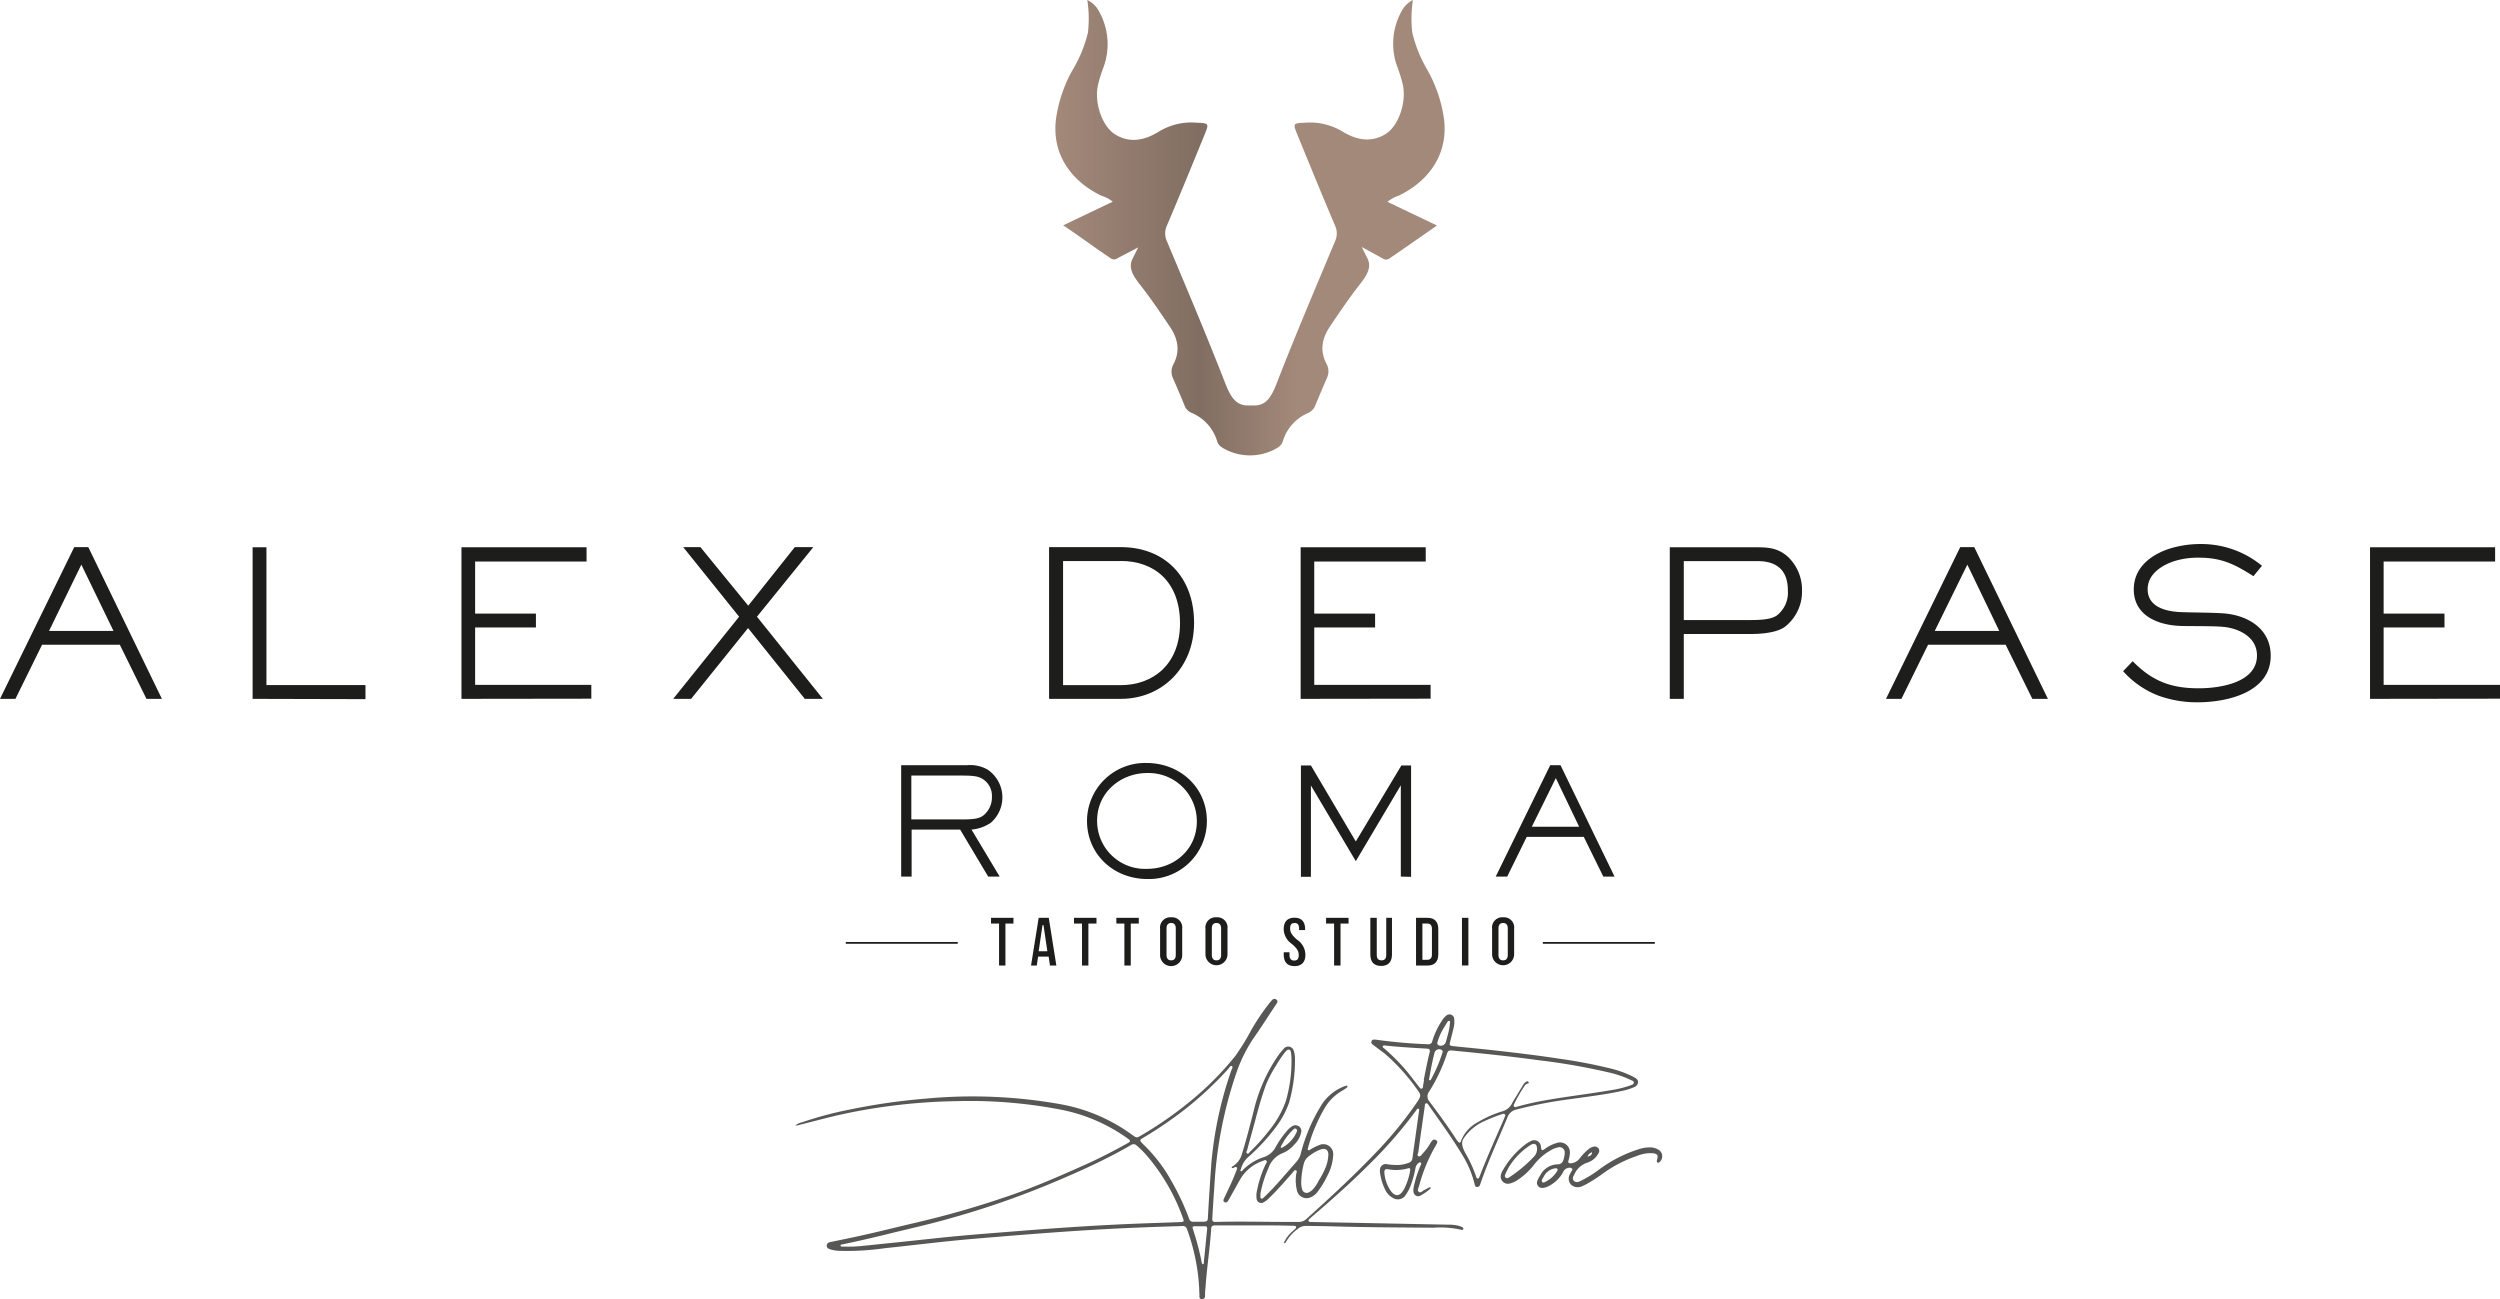 <?xml version="1.0" encoding="utf-8"?><svg xmlns="http://www.w3.org/2000/svg" xmlns:xlink="http://www.w3.org/1999/xlink" viewBox="0 0 435.46 226.29"><defs><style>.cls-1{fill:#1d1d1b;}.cls-2{fill:#575756;}.cls-3{fill:url(#Sfumatura_senza_nome_36);}</style><linearGradient id="Sfumatura_senza_nome_36" x1="183.83" y1="39.66" x2="251.63" y2="39.66" gradientUnits="userSpaceOnUse"><stop offset="0" stop-color="#a3897a"/><stop offset="0.37" stop-color="#816e62"/><stop offset="0.62" stop-color="#a3897a"/><stop offset="0.85" stop-color="#a3897a"/></linearGradient></defs><title>Store_Roma</title><g id="Livello_2" data-name="Livello 2"><g id="Livello_1-2" data-name="Livello 1"><path class="cls-1" d="M25.51,121.73l-4.64-9.43H7.33l-4.64,9.43H0L12.93,95.3h2.45L28.2,121.73ZM14.17,98.35,8.54,109.9H19.77Z"/><path class="cls-1" d="M44,121.73V95.33h2.41v24H63.66v2.45Z"/><path class="cls-1" d="M80.38,121.73V95.33h21.79v2.48H82.76v9.07H93.35v2.41H82.76v10H103v2.41Z"/><path class="cls-1" d="M140.18,121.73,130.3,109.4l-9.92,12.33h-3.12l11.48-14.31L119,95.3h3l8.33,10.2,8.11-10.2h3.23l-9.82,12.12,11.48,14.31Z"/><path class="cls-1" d="M195.23,121.73h-12.5V95.3h12.5c7.69,0,12.76,5.24,12.76,13.18S202.29,121.73,195.23,121.73Zm0-24H185.17v21.61h10.06c5.57,0,10.31-3.58,10.31-10.77S201.12,97.71,195.23,97.71Z"/><path class="cls-1" d="M226.55,121.73V95.33h21.79v2.48H228.92v9.07h10.6v2.41h-10.6v10h20.27v2.41Z"/><path class="cls-1" d="M310.94,109.15c-1.31,1-3.86,1.28-5.95,1.28h-11.7v11.3h-2.44V95.33h15.3c2.06,0,3.65.22,5.25,1.63a7.91,7.91,0,0,1,2.48,6A7.74,7.74,0,0,1,310.94,109.15Zm-4.79-11.41H293.29V108H305c2.26,0,3.57-.21,4.42-.74a5,5,0,0,0,2-4.36C311.43,99.41,309.59,97.74,306.15,97.74Z"/><path class="cls-1" d="M354,121.73l-4.65-9.43H335.84l-4.64,9.43h-2.69L341.44,95.3h2.44l12.83,26.43ZM342.68,98.35,337,109.9h11.24Z"/><path class="cls-1" d="M382.78,122.33a19.74,19.74,0,0,1-6.73-1.13,15.89,15.89,0,0,1-6.24-4.29l1.67-1.74c3.4,3.48,6.69,4.72,11.51,4.72,3.55,0,10.14-.92,10.14-5.71,0-3.43-3.51-4.82-6-5-1.45-.14-5-.11-7-.14-4-.07-8.46-1.67-8.46-6.38,0-4,3.33-6.3,6.8-7.26a18.42,18.42,0,0,1,5-.64,16.64,16.64,0,0,1,10.53,3.79l-1.49,1.81c-3.23-2.06-5.53-3.22-9.46-3.22a14,14,0,0,0-3.4.35c-2.48.57-5.56,2.2-5.56,5.14,0,3.26,3.47,3.93,6.05,4,2.09.07,5.25.07,7.2.21,4.43.36,8.18,2.84,8.18,7.34C395.57,120.63,387.88,122.33,382.78,122.33Z"/><path class="cls-1" d="M412.82,121.73V95.33h21.79v2.48H415.19v9.07h10.6v2.41h-10.6v10h20.27v2.41Z"/><path class="cls-2" d="M264.06,193.28a76.81,76.81,0,0,1,9.63-1.85c2.94-.42,5.89-.77,8.79-1.4a10.85,10.85,0,0,0,2.1-.64,1.08,1.08,0,0,0,.75-.87c0-.44-.29-.66-.65-.86a17.88,17.88,0,0,0-4-1.51,88.25,88.25,0,0,0-9-1.73c-3.64-.56-7.3-1-11-1.42-2.52-.28-5.05-.52-7.57-.78-.6-.07-.67-.17-.53-.73.21-.81.42-1.61.61-2.43a4.53,4.53,0,0,0,.11-1.6.83.83,0,0,0-1.41-.53,3.13,3.13,0,0,0-.71.83,13.33,13.33,0,0,0-1.7,3.6.66.66,0,0,1-.78.53,88.79,88.79,0,0,1-9.07-.8c-.29,0-.56-.08-.71.22s0,.52.28.71c.66.5,1.33,1,2,1.5a34.61,34.61,0,0,1,5.68,6.3c.65.88.65,1.08.06,2a68.33,68.33,0,0,1-7.41,9.08c-3.82,4-7.9,7.75-12,11.45a1.94,1.94,0,0,1-1.31.49c-.67,0-1.34,0-2,0-4.14,0-8.27-.12-12.41,0-.55,0-.68-.1-.65-.62.11-1.84.22-3.68.36-5.52a73.19,73.19,0,0,1,3.66-19.3,26.29,26.29,0,0,1,3.08-6.44c1.42-2,2.74-4.11,4.11-6.16.16-.25.24-.48-.05-.69a.52.52,0,0,0-.76.11c-.13.13-.25.27-.37.41a38.2,38.2,0,0,0-3.3,4.9,40.47,40.47,0,0,1-2.71,4.39,52.18,52.18,0,0,1-6.52,6.78,65.69,65.69,0,0,1-9.9,7.08c-.75.44-.78.45-1.49-.06a30.19,30.19,0,0,0-12.41-5.36,87.14,87.14,0,0,0-23.59-1,108.2,108.2,0,0,0-13.17,1.89,62.9,62.9,0,0,0-8.47,2.26,2.73,2.73,0,0,0-1.1.51,1.36,1.36,0,0,0,.66-.07c2.54-.63,5.07-1.33,7.63-1.89a101.81,101.81,0,0,1,20-2.26,83.3,83.3,0,0,1,17.62,1.42,29.72,29.72,0,0,1,12,5.1c.53.38.52.51-.05.82-2.38,1.33-4.81,2.58-7.31,3.71-4.5,2-9,4-13.72,5.58A161.48,161.48,0,0,1,159.4,213c-3.82.89-7.62,1.87-11.46,2.66l-3.32.69c-.34.07-.6.24-.62.62s.28.54.6.64a6,6,0,0,0,1.46.26,45.77,45.77,0,0,0,8.11-.46c5.19-.54,10.36-1.2,15.56-1.64,7.09-.59,14.19-1.18,21.3-1.59,5-.29,9.94-.48,14.92-.62a.71.71,0,0,1,.8.52,35.05,35.05,0,0,1,2.17,11.61c0,.31,0,.58.43.59a.49.49,0,0,0,.55-.52c0-.44,0-.88.07-1.32.22-3.48.78-6.94,1-10.42,0-.44.28-.58.71-.58H218c2.42,0,4.84,0,7.26.07.18,0,.41,0,.49.18s-.11.32-.24.44c-.29.28-.61.53-.88.83a5.36,5.36,0,0,0-1,1.53l.16.08c0-.05.12-.08.14-.13A7.13,7.13,0,0,1,226,214.1a2.1,2.1,0,0,1,1.49-.56c1.9,0,3.81.05,5.71.1,5.47.15,10.95.16,16.42.21a16.55,16.55,0,0,1,4.91.36c.13,0,.29.06.35-.1a.26.26,0,0,0-.15-.33,2.49,2.49,0,0,0-.56-.24,6.63,6.63,0,0,0-1.88-.22L236.21,213c-2.57-.05-5.15-.09-7.72-.15-.2,0-.45.05-.55-.18s.14-.35.28-.48c.95-.83,1.91-1.64,2.85-2.47,2.39-2.11,4.76-4.24,7-6.49a77.29,77.29,0,0,0,8.62-9.84c.09-.12.17-.34.37-.27s.13.28.11.43c-.38,2.73-.77,5.47-1.15,8.2a.92.92,0,0,1-.66.8,6.25,6.25,0,0,1-1.55.36,10.59,10.59,0,0,1-2.25-.13,1,1,0,0,0-1.16.73,2.13,2.13,0,0,0,0,.87,9.25,9.25,0,0,0,.84,2.77,3.1,3.1,0,0,0,1.35,1.49,1.61,1.61,0,0,0,2.28-.52,7.61,7.61,0,0,0,.74-1.34,18,18,0,0,0,.95-3.35,1.39,1.39,0,0,1,.63-.92.23.23,0,0,1,.28,0,.2.2,0,0,1,.06.26c0,.11-.09.21-.13.32a19.87,19.87,0,0,0-1.17,3.75,2.13,2.13,0,0,0,0,.87.8.8,0,0,0,1.19.54,9.17,9.17,0,0,0,1.67-1.15c.07-.05.17-.14.09-.24s-.19-.06-.28,0c-.29.14-.56.31-.86.45s-.55.55-.89.3-.1-.62,0-.92a28.61,28.61,0,0,1,2.78-6.88,7.62,7.62,0,0,0,.38-.69.37.37,0,0,0-.16-.51.47.47,0,0,0-.61,0,2.76,2.76,0,0,0-.39.51,9.31,9.31,0,0,1-1.3,1.76c-.23.22-.43.67-.78.51s0-.57,0-.86c.35-2.62.73-5.24,1.11-7.86,0-.18,0-.44.24-.49s.33.2.44.35c2,2.84,4.06,5.67,5.85,8.64a17.66,17.66,0,0,1,2.14,5.07c.06.24.09.5.44.51s.46-.23.55-.49c1.36-4,3.13-7.77,4.73-11.64A2.13,2.13,0,0,1,264.06,193.28Zm-58.5,19.59c-3.14.12-6.28.21-9.42.35-6.48.29-12.95.74-19.41,1.26-4.64.37-9.28.72-13.9,1.22q-6.11.66-12.23,1.28a24.06,24.06,0,0,1-3.7.15c-.18,0-.46.05-.49-.16s.27-.2.43-.24c2.9-.6,5.79-1.28,8.67-2,3.09-.75,6.2-1.45,9.26-2.31a151.67,151.67,0,0,0,17.44-5.93c3.26-1.35,6.49-2.74,9.65-4.3,1.72-.85,3.42-1.74,5.07-2.7a.8.8,0,0,1,.94-.06,17.24,17.24,0,0,1,1.84,1.8,34.64,34.64,0,0,1,6.36,11C206.28,212.76,206.2,212.85,205.56,212.87Zm4.13,7c0,.13,0,.32-.15.34s-.2-.2-.22-.32a47.16,47.16,0,0,0-1.23-4.85c-.11-.34-.22-.69-.32-1s0-.43.24-.44c.63,0,1.27,0,1.9,0a.32.32,0,0,1,.14,0c.23.12.23.32.21.52C210.07,216,209.89,217.92,209.69,219.85Zm.71-7.93c0,.77-.14.86-1,.87l-1.44,0a.89.89,0,0,1-.55-.11c-.25-.17-.32-.51-.43-.81a43.43,43.43,0,0,0-3-6.29,26.86,26.86,0,0,0-4.78-6.22l-.25-.25c-.46-.47-.45-.57.13-.92a69.2,69.2,0,0,0,7.44-5.08,60.68,60.68,0,0,0,7.4-6.92c.19-.22.4-.65.65-.52s0,.53-.11.8a66.47,66.47,0,0,0-3.46,16.11C210.78,205.7,210.58,208.81,210.4,211.92Zm35.22-8a10.84,10.84,0,0,1-1.09,3.25s-.07.11-.11.17c-.61,1-1.37,1.11-2.12.14a6.33,6.33,0,0,1-1.17-3.34c0-.41.21-.57.61-.5a7.69,7.69,0,0,0,3.41-.12C245.51,203.38,245.7,203.52,245.62,203.87Zm4.78-22.46a9.76,9.76,0,0,1,1.18-2.59l.51-.84c.08-.12.17-.28.36-.21s.12.22.11.35a9.33,9.33,0,0,1-.29,1.73q-.21.83-.45,1.65a.91.91,0,0,1-1.33.44C250.28,181.8,250.34,181.6,250.4,181.41Zm-.48,1.77a.83.83,0,0,1,1.25-.33c.18.15.12.32.06.5a26.14,26.14,0,0,1-1.93,4.52c-.07.06-.08.29-.28.22s-.08-.23-.06-.35C249.22,186.21,249.53,184.69,249.92,183.18Zm-1.88,4.9c-.06.36-.12.74-.19,1.1,0,.15,0,.32-.21.37s-.31-.11-.4-.23c-.7-.89-1.38-1.79-2.09-2.67a34.07,34.07,0,0,0-4-4.06c-.14-.12-.37-.22-.29-.42s.35-.13.54-.11c2.3.24,4.61.38,6.92.51l.51.05c.31.2.24.44.18.65C248.63,184.86,248.32,186.47,248,188.08Zm6.47,10.57c-.12.36-.34.4-.58.1s-.46-.65-.68-1c-1.37-2.05-2.82-4.05-4.3-6a1.36,1.36,0,0,1,0-1.71,29.6,29.6,0,0,0,3.08-6.54c.19-.59.36-.65,1.1-.57,5,.49,10,1,14.93,1.68a111.65,111.65,0,0,1,12.59,2.22,18.29,18.29,0,0,1,3.46,1.24c.21.1.49.17.47.46s-.3.35-.51.43a18.92,18.92,0,0,1-3.58.88c-3.93.67-7.91,1.12-11.83,1.84-1.47.27-2.92.6-4.35,1-.19.05-.41.18-.58,0s0-.4.08-.58c.49-1,1-1.89,1.6-2.8.17-.26.31-.55.68-.62.13,0,.23-.1.17-.25a.27.27,0,0,0-.4-.1,1.46,1.46,0,0,0-.57.61c-.38.6-.74,1.21-1.11,1.82h0c-.27.45-.58.89-.81,1.36a2.65,2.65,0,0,1-1.7,1.39,18.89,18.89,0,0,0-4.19,1.85A6.33,6.33,0,0,0,254.51,198.65Zm7.54-4c-1.47,3.37-3,6.74-4.31,10.16-.07.16-.1.39-.32.4s-.27-.23-.32-.39a22.72,22.72,0,0,0-1.83-4c-.52-.93-.86-1.88-.3-2.63a8.33,8.33,0,0,1,3.63-3,27.75,27.75,0,0,1,2.9-1.15c.21-.07.44-.2.63,0S262.13,194.46,262.05,194.65Z"/><path class="cls-2" d="M216.33,201a3.63,3.63,0,0,1-1.39,2c-.15.11-.37.18-.4.41.12.12.23,0,.33,0s.33-.26.51-.1.06.37,0,.54c-.28.72-.57,1.44-.88,2.14-.42.93-.87,1.85-1.3,2.77-.11.24-.19.49.12.64s.48-.05.62-.28.17-.28.25-.43l1.74-3.11a7.26,7.26,0,0,1,4.09-3.39c.19-.07.39-.23.57,0s0,.34-.08.5a18.73,18.73,0,0,0-1.52,4.51,4,4,0,0,0-.1,1.65.8.8,0,0,0,1.24.56,3.81,3.81,0,0,0,.92-.72c1.46-1.4,2.77-2.93,4.11-4.44.16-.17.28-.52.57-.39s.07.41.05.63a7.32,7.32,0,0,0,.14,2.91,1.71,1.71,0,0,0,2.55,1.06,2.76,2.76,0,0,0,1-.82,15.7,15.7,0,0,0,1.75-2.88,8.43,8.43,0,0,0,1-3.56,1.72,1.72,0,0,0-2.5-1.71,7.41,7.41,0,0,0-1.41.7c-.13.08-.29.25-.46.12s0-.28,0-.42a28.26,28.26,0,0,1,3-7.07,8.27,8.27,0,0,1,3-2.87,6.8,6.8,0,0,0,.71-.48c.1-.07.18-.18.12-.3s-.21-.07-.32,0a2.25,2.25,0,0,0-.44.14,8.31,8.31,0,0,0-3.53,2.83,30.21,30.21,0,0,0-3.85,8.93,3.45,3.45,0,0,1-.78,1.36c-.88,1-1.75,2-2.63,3a40.5,40.5,0,0,1-3,3.15c-.12.11-.24.27-.44.18s-.14-.28-.14-.44a3.27,3.27,0,0,1,0-.44,20.46,20.46,0,0,1,1.4-4.44,4.29,4.29,0,0,1,2.48-2.59,5,5,0,0,0,2-1.47,4.17,4.17,0,0,0,1.24-2.26,1,1,0,0,0-.54-1,1.07,1.07,0,0,0-1.16.12,3.77,3.77,0,0,0-.78.71,16.36,16.36,0,0,0-2,2.87,3.59,3.59,0,0,1-2.1,1.75,8.78,8.78,0,0,0-3.66,2.3c-.07.08-.14.21-.29.12s-.07-.21,0-.32a4.29,4.29,0,0,1,1.25-2.1,34,34,0,0,0,4.66-5,15.53,15.53,0,0,0,2.51-4.58,27.1,27.1,0,0,0,1-7.59,3.92,3.92,0,0,0-.19-1.31,1,1,0,0,0-1.8-.37,10.93,10.93,0,0,0-1,1.24,28.38,28.38,0,0,0-4.18,9.47C217.77,195.87,217.11,198.47,216.33,201Zm10.35,4.35a14.47,14.47,0,0,1,.41-2.61,2.26,2.26,0,0,1,.81-1.27,7.29,7.29,0,0,1,2.14-1.25c.8-.28,1.34.06,1.34.87a6.63,6.63,0,0,1-.65,2.65,13.53,13.53,0,0,1-1,1.85,6.61,6.61,0,0,1-1,1.53,2.12,2.12,0,0,1-.67.52.81.81,0,0,1-1.24-.45A4.57,4.57,0,0,1,226.68,205.39Zm-3.54-5.72c.18-.32.38-.64.58-1a9.78,9.78,0,0,1,1.44-1.77c.16-.15.34-.4.6-.23s.16.42.06.63a5.7,5.7,0,0,1-2.39,2.59c-.09.05-.19.13-.28.06S223.08,199.77,223.14,199.67Zm-2.74-10.4a21.08,21.08,0,0,1,1.91-3.7,19.68,19.68,0,0,1,1.46-2.17,1.43,1.43,0,0,1,.23-.26c.15-.14.3-.35.56-.26s.27.29.3.48a7.57,7.57,0,0,1,.1,1.16,25.06,25.06,0,0,1-1,7.35A17.31,17.31,0,0,1,221,197a33.53,33.53,0,0,1-3.25,3.6c-.14.15-.27.44-.51.32s-.09-.42,0-.62c.48-1.82,1-3.63,1.48-5.44S219.74,191.09,220.4,189.27Z"/><path class="cls-2" d="M288.78,200.21a2.66,2.66,0,0,0-1.22-.35,6,6,0,0,0-2.07.3,23.43,23.43,0,0,0-7,3.59,19.62,19.62,0,0,1-3.27,2c-.35.15-.73.27-1.05-.05s-.21-.69,0-1a3.71,3.71,0,0,1,2.33-2.19,3.3,3.3,0,0,0,1.92-1.62.75.75,0,0,0,0-.88.87.87,0,0,0-.93-.26,2,2,0,0,0-.8.43,10,10,0,0,0-1.62,1.7,2.15,2.15,0,0,1-1.45.75c-.38,0-.52-.08-.43-.44a5.35,5.35,0,0,0,.25-1.24,1.73,1.73,0,0,0-2.4-1.82,6.13,6.13,0,0,0-1.86.93c-.61.42-.68.39-.78-.32a1.18,1.18,0,0,0-1.83-.94,5.76,5.76,0,0,0-1.14.75,15,15,0,0,0-3.67,4.31,2.61,2.61,0,0,0-.32.77,1.25,1.25,0,0,0,1.54,1.52,4,4,0,0,0,1.34-.6,11.92,11.92,0,0,0,2.93-2.73,9.8,9.8,0,0,1,2.76-2.4,4.1,4.1,0,0,1,1.31-.55.93.93,0,0,1,1.23,1,4.41,4.41,0,0,1-.24,1.2,1,1,0,0,1-1,.74,3.48,3.48,0,0,0-3,1.87c-.1.18-.19.3-.26.43-.26.51-.55,1-.08,1.55.33.36.91.34,1.67,0a6,6,0,0,0,2.65-2.52,1.12,1.12,0,0,1,.48-.57c.31-.13.69-.29,1-.06s-.07.47-.16.7-.09.18-.13.27a1.55,1.55,0,0,0,.21,1.91,1.76,1.76,0,0,0,2,.17c.22-.09.43-.19.64-.3a27.59,27.59,0,0,0,2.82-1.81,22.11,22.11,0,0,1,6-3.11,6.19,6.19,0,0,1,2.82-.46c.7.1.87.35.7,1a2.7,2.7,0,0,0-.08.39.24.24,0,0,0,.14.24.31.31,0,0,0,.29-.06A1.32,1.32,0,0,0,288.78,200.21Zm-11.47.49c0,.42-.24.65-.79.76A1.22,1.22,0,0,1,277.31,200.7Zm-10.1.75A24.49,24.49,0,0,1,263,205c-.22.14-.48.35-.74.12s-.1-.49,0-.73.3-.58.5-1a12.07,12.07,0,0,1,3.55-3.76,3.07,3.07,0,0,1,.53-.31c.45-.2.78,0,.85.43A1.91,1.91,0,0,1,267.21,201.45Zm4,2.56a5,5,0,0,1-2.1,1.88c-.15.07-.33.17-.48,0s-.06-.33,0-.49.19-.31.27-.46a2.65,2.65,0,0,1,1.92-1.43c.15,0,.31-.07.43.07S271.3,203.88,271.22,204Z"/><path class="cls-3" d="M243.64,34.08c4.57-2.21,8.68-6.59,7.89-13.31a24.42,24.42,0,0,0-2.8-8.41A23.65,23.65,0,0,1,246,5.7a21.09,21.09,0,0,1,.11-5.7,4.44,4.44,0,0,0-2,2,11.65,11.65,0,0,0-.76,9.54,25.63,25.63,0,0,1,1,3.2c.67,3.12-.77,7.23-3,8.61-2.55,1.57-5.15,1-7.48-.42a10.86,10.86,0,0,0-6.47-1.56c-2.22.1-2.25.07-1.34,2.28,2.14,5.21,4.26,10.43,6.47,15.61a3.27,3.27,0,0,1,0,2.8c-3.42,8.17-6.89,16.31-10.09,24.56-.87,2.25-1.77,4-3.88,4h-1.27c-2.15,0-3.05-1.75-3.93-4-3.2-8.25-6.67-16.39-10.09-24.56a3.27,3.27,0,0,1,0-2.8c2.21-5.18,4.33-10.4,6.47-15.61.91-2.21.88-2.18-1.34-2.28A10.86,10.86,0,0,0,201.73,23c-2.33,1.42-4.93,2-7.48.42-2.25-1.38-3.69-5.49-3-8.61a25.63,25.63,0,0,1,1-3.2A11.65,11.65,0,0,0,191.44,2a4.44,4.44,0,0,0-2.05-2,21.09,21.09,0,0,1,.11,5.7,23.65,23.65,0,0,1-2.77,6.66,24.42,24.42,0,0,0-2.8,8.41c-.79,6.72,3.32,11.1,7.89,13.31a5.9,5.9,0,0,1,2,1.05l-8.63,4.12c3,2,5.66,4,8.4,5.82a1,1,0,0,0,1.08-.1h0l3.59-1.88-1,2c-.8,1.63.2,3.08,1.42,4.63,1.81,2.31,3.46,4.77,5.11,7.21,1.35,2,1.84,4.19.61,6.5a2.72,2.72,0,0,0-.07,2.5c.73,1.64,1.43,3.29,2.12,5A2.45,2.45,0,0,0,207.75,72,7.76,7.76,0,0,1,212,76.82c.21.79.83,1.14,1.51,1.49a9.32,9.32,0,0,0,8.44,0c.67-.35,1.3-.7,1.51-1.49A7.76,7.76,0,0,1,227.71,72,2.45,2.45,0,0,0,229,70.86c.69-1.66,1.39-3.31,2.12-5a2.72,2.72,0,0,0-.07-2.5c-1.23-2.31-.74-4.48.61-6.5,1.65-2.44,3.3-4.9,5.11-7.21,1.22-1.55,2.22-3,1.42-4.63l-1-2L240.82,45h0a1,1,0,0,0,1.08.1c2.74-1.86,5.44-3.77,8.4-5.82l-8.63-4.12A5.9,5.9,0,0,1,243.64,34.08Z"/><rect class="cls-1" x="268.74" y="164.08" width="19.5" height="0.31"/><rect class="cls-1" x="147.32" y="164.08" width="19.5" height="0.31"/><polygon class="cls-1" points="174.02 168.18 175.13 168.18 175.13 160.87 176.53 160.87 176.53 159.87 172.62 159.87 172.62 160.87 174.02 160.87 174.02 168.18"/><path class="cls-1" d="M180.92,159.87l-1.33,8.31h1l.23-1.55h1.84l.23,1.55H184l-1.32-8.31Zm0,5.83.66-4.54h.2l0,.1.65,4.44Z"/><polygon class="cls-1" points="188.47 168.18 189.58 168.18 189.58 160.87 190.99 160.87 190.99 159.87 187.07 159.87 187.07 160.87 188.47 160.87 188.47 168.18"/><polygon class="cls-1" points="195.85 168.18 196.96 168.18 196.96 160.87 198.36 160.87 198.36 159.87 194.45 159.87 194.45 160.87 195.85 160.87 195.85 168.18"/><path class="cls-1" d="M204,159.78a1.79,1.79,0,0,0-1.93,2v4.43a1.93,1.93,0,1,0,3.85,0v-4.43A1.78,1.78,0,0,0,204,159.78Zm.8,6.55c0,.79-.44.95-.8.95s-.81-.16-.81-.95v-4.61c0-.79.44-.95.81-.95s.8.16.8.95Z"/><path class="cls-1" d="M211.89,159.78a1.78,1.78,0,0,0-1.92,2v4.43a1.92,1.92,0,1,0,3.84,0v-4.43A1.78,1.78,0,0,0,211.89,159.78Zm.81,6.55c0,.79-.44.95-.81.95s-.81-.16-.81-.95v-4.61c0-.79.44-.95.81-.95s.81.16.81.95Z"/><path class="cls-1" d="M225.9,163.66c-.88-.78-1.18-1.26-1.18-1.94s.26-.95.78-.95.78.32.78.95V162h1.05v-.15c0-1.33-.65-2-1.86-2s-1.87.7-1.87,2a3.22,3.22,0,0,0,1.44,2.58c.89.77,1.18,1.26,1.18,1.94s-.27.94-.8.94-.81-.32-.81-.94v-.5h-1v.41c0,1.33.65,2,1.88,2s1.89-.7,1.89-2A3.22,3.22,0,0,0,225.9,163.66Z"/><polygon class="cls-1" points="232.38 168.18 233.5 168.18 233.5 160.87 234.9 160.87 234.9 159.87 230.98 159.87 230.98 160.87 232.38 160.87 232.38 168.18"/><path class="cls-1" d="M239.81,166.34v-6.47h-1.12v6.38c0,1.33.65,2,1.89,2s1.88-.71,1.88-2v-6.38h-1v6.47c0,.62-.27.94-.81.94S239.81,167,239.81,166.34Z"/><path class="cls-1" d="M248.65,159.87h-2v8.31h2c1.25,0,1.88-.68,1.88-2v-4.31C250.53,160.55,249.9,159.87,248.65,159.87Zm.77,6.37c0,.63-.27.94-.8.94h-.86v-6.31h.86c.53,0,.8.31.8.94Z"/><rect class="cls-1" x="254.65" y="159.87" width="1.12" height="8.3"/><path class="cls-1" d="M261.82,159.78a1.78,1.78,0,0,0-1.92,2v4.43a1.92,1.92,0,1,0,3.84,0v-4.43A1.78,1.78,0,0,0,261.82,159.78Zm.81,6.55c0,.79-.44.95-.81.95s-.81-.16-.81-.95v-4.61c0-.79.44-.95.81-.95s.81.16.81.95Z"/><path class="cls-1" d="M172.39,143.43a7,7,0,0,1-3.17,1.07l4.91,8.19h-2l-4.89-8.19h-8.45v8.19h-1.82v-19.4h11.41a6.12,6.12,0,0,1,3.67.78,5.84,5.84,0,0,1,.39,9.36Zm-1.22-7.74c-.68-.42-1.38-.6-3.62-.6h-8.81v7.64h8.81c2.06,0,3-.13,3.75-.7a4.07,4.07,0,0,0,1.48-3.22A3.48,3.48,0,0,0,171.17,135.69Z"/><path class="cls-1" d="M199.84,153.11c-5.8,0-10.5-4.24-10.5-10.14a10.12,10.12,0,0,1,10.37-10.07c5.78,0,10.51,4.22,10.51,10.12A10.09,10.09,0,0,1,199.84,153.11Zm0-18.46c-4.68,0-8.74,3.43-8.74,8.26a8.34,8.34,0,0,0,8.69,8.43c4.75,0,8.68-3.38,8.68-8.27A8.4,8.4,0,0,0,199.82,134.65Z"/><path class="cls-1" d="M244,152.69V136.78L236.16,150l-7.82-13.18v15.91H226.6v-19.4h1.74l7.82,13.24,7.94-13.24h1.69v19.4Z"/><path class="cls-1" d="M279.27,152.69l-3.4-6.92h-9.94l-3.4,6.92h-2l9.49-19.4h1.8l9.41,19.4ZM271,135.53,266.82,144h8.24Z"/></g></g></svg>